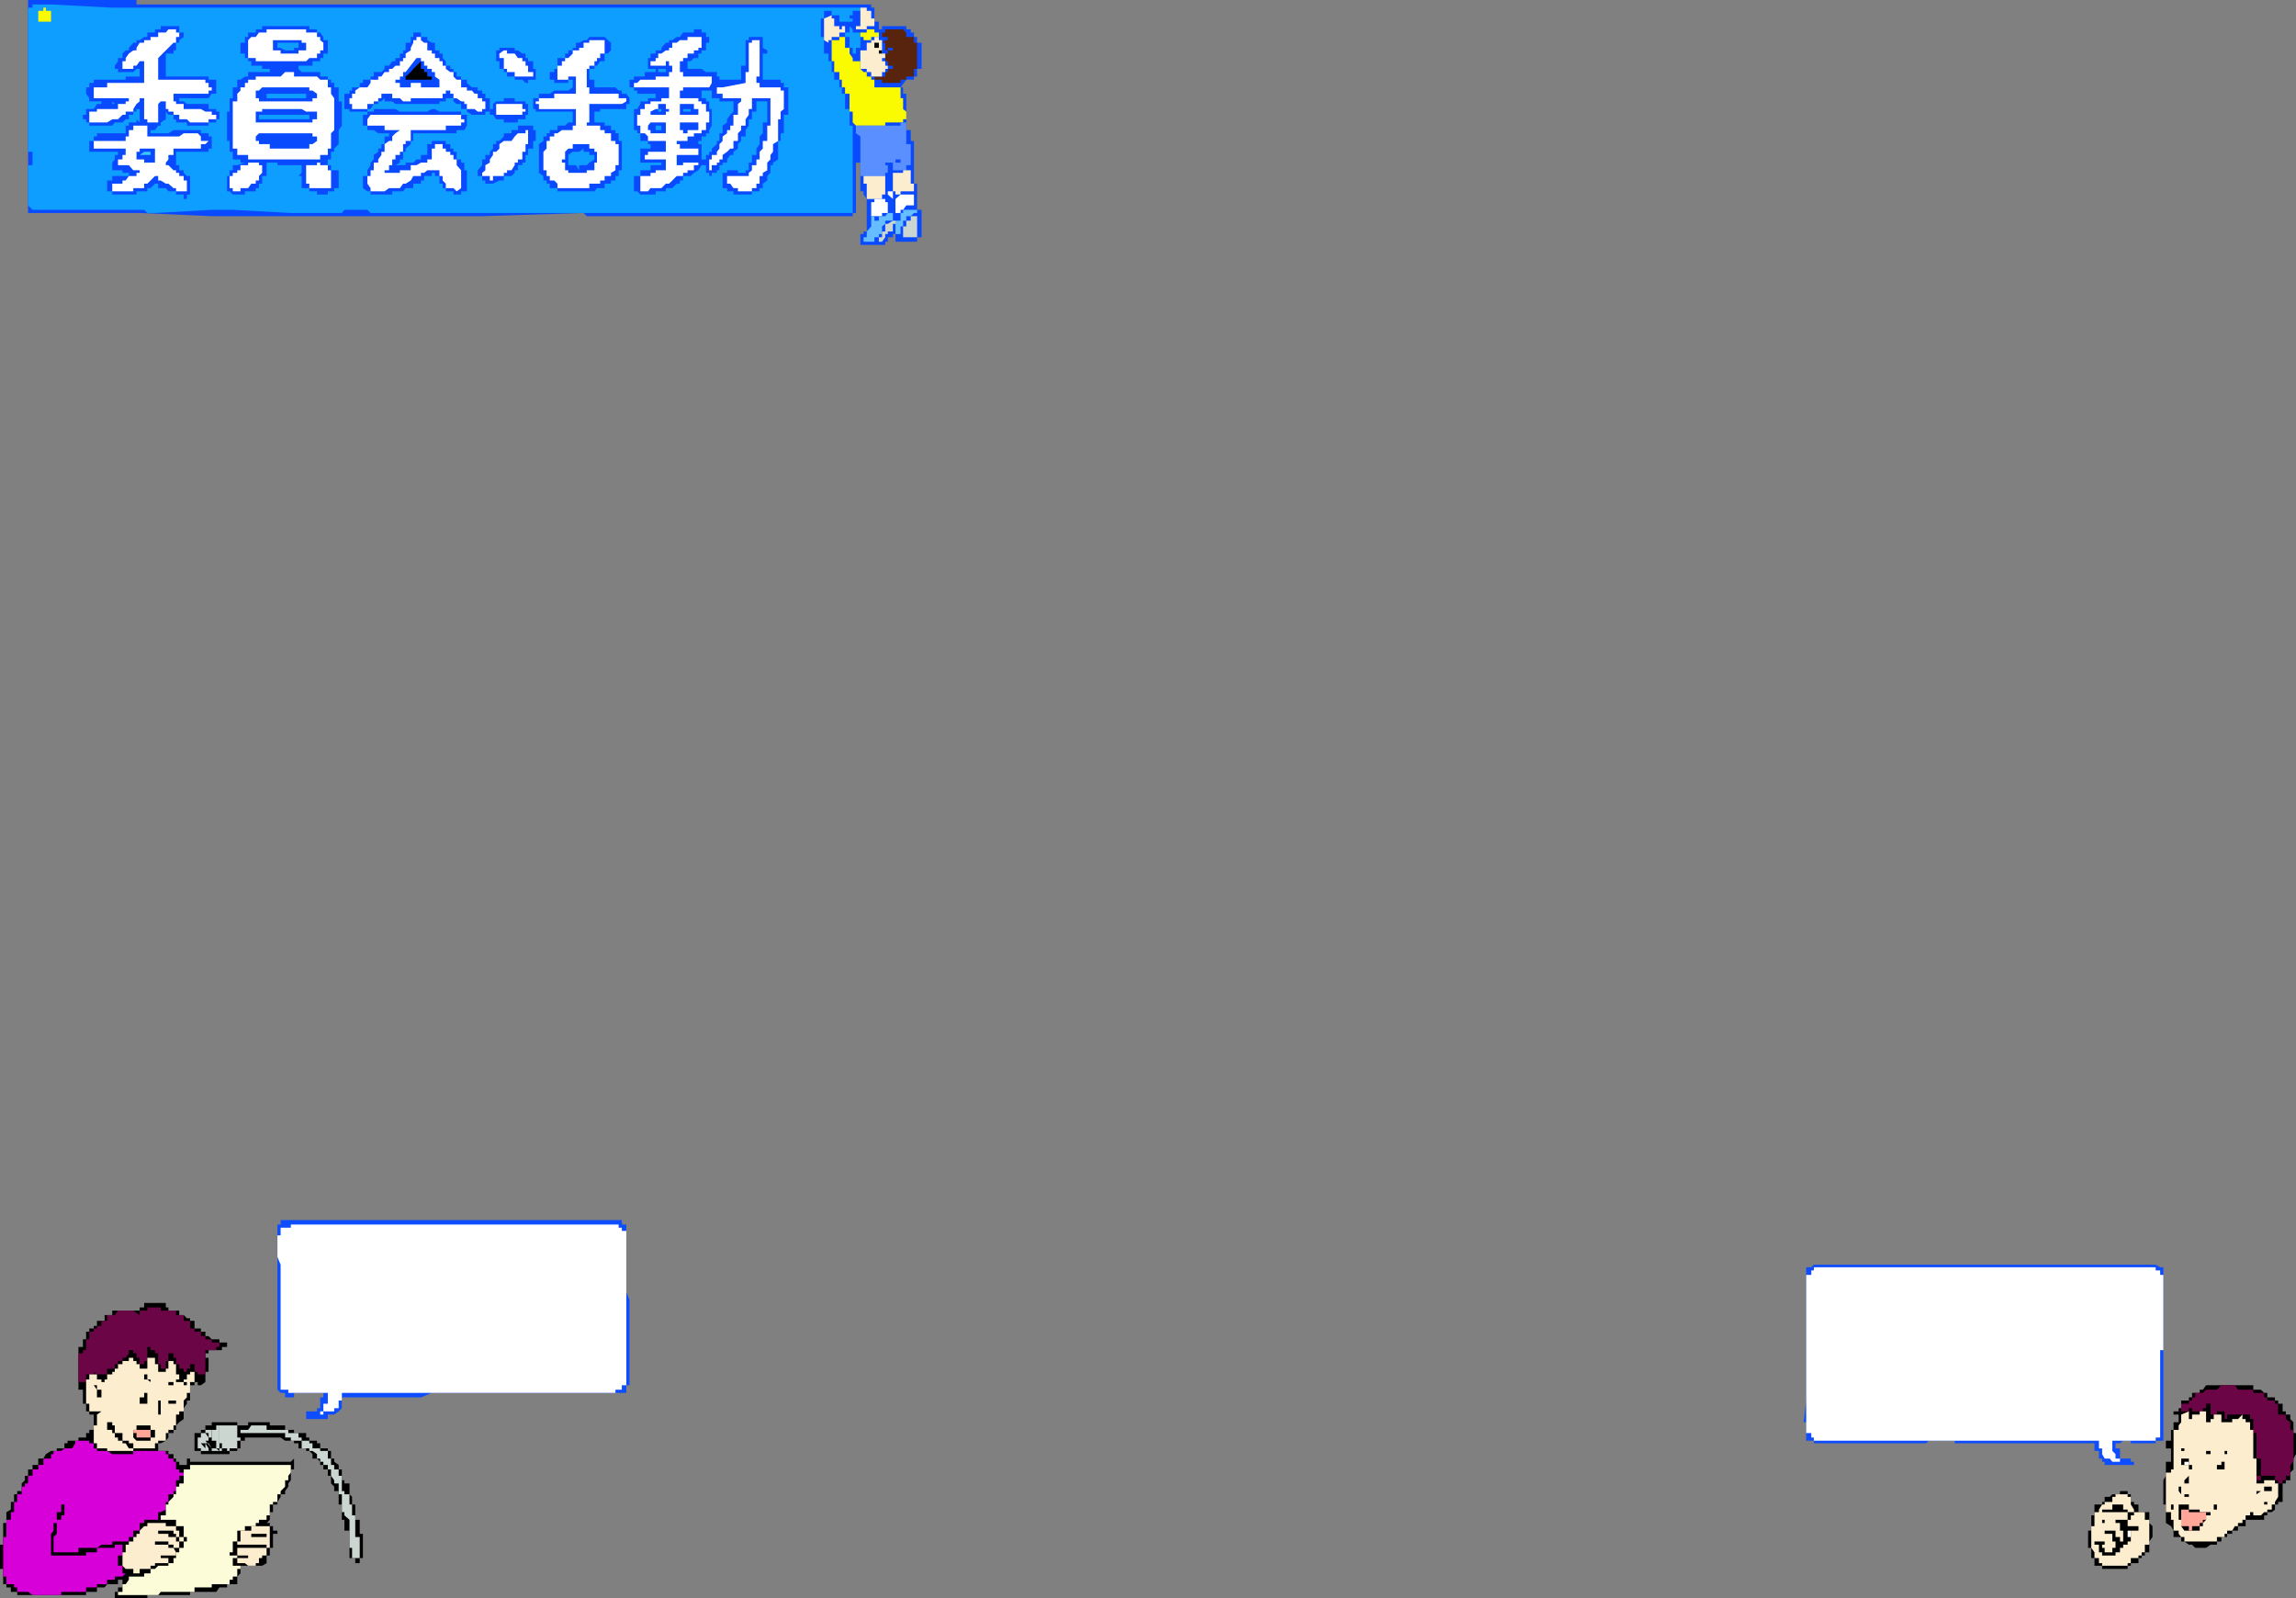 <svg xmlns="http://www.w3.org/2000/svg" width="360" height="250.602"><rect width="100%" height="100%" fill="#808080" stroke="none"/><path fill="#094aff" d="M13 0h8.402v.7h10.801V0v.7h1V0v.7h103.399v.5h.5v2.198h.699v1.204h.5v-.5h3.8v.5h.7v.5h.5V5.8h.5v.898h.699V10.8h-.7V12h-.5v.5h-1.198l-.899 1.2h.399v1h.5v5.698h.699v1.704h.5V28.8h.5v4.097h.699V37.2h-.7v.7h-3.398v-1.2H140v-.398.898h-.797v.7h-.402v.5h-3.899v-1.7h.5v-.398h.5V31.2l-.5-.699V30h-.5v-4.5h-.699v7.898h-.5v.5H92l-.5-.5-15.898.5H33.203l-11.3-.5h-17.5V0H13"/><path fill="#0d9eff" d="M17.602 1.2h117.3v.5h-1.199v.698h-.5v.5h.5v.5h.5-1v.704l.5.5v.5h1.2V7.5h-.7v.898h-.5V7.5h-.5V5.8h-.703v-.698h.703V3.398h-1.601v-1h-1.2V1.7h-1.199v1.2h-.5v2.9h.5v2.597h.7v1.204h.5V11.3h.398v1.2h.8v1.2H132v1h.5v2.402h.703v2.597h.5v13.7H58.102l-.5-.5H54l-.398.5h-8l-9.102-.5h-3.297l-8.902.5h-1.2l-.5-.5h-17.5l-.699-.7v-6.3h.7V23.8h-.7V1.199h.7V.7H8l9.602.5"/><path fill="#fcedcf" d="M136.602 1.7v1.198h.5v1.204h-1.2v.5h-1.699v-.5h.7V1.199h1v.5h.699"/><path fill="#fafa00" d="M8 1.7v1.698H6V1.7h.8v-.5h.403v.5H8"/><path fill="#fafa00" d="M7.203 2.398v.5h-.402V1.7h.402v.7m127-.002v.5-.5h-.5.5"/><path fill="#fcedcf" d="M131.602 4.102v.5H132v-.5h.5v1h-.898V5.8h-1.2v.5h-.5v.398l-.699-.398V2.898l1.2-.5v.5h.398v1.204h.8"/><path fill="#094aff" d="M49.703 5.102h.5l.5.699v.5h.7v2.097h-.7v.704h-.5v.5H49v.699h-2.2v.5h-5.698v-.5h-1.7v-.7h-.5v-.5h-.5v-.703h-.699V6.7h.7v-.898h.5v-.7h1.199v-.5h1v-.5H48.5v.5h1.203v.5m-20.903 0V5.8l-.698.5v.398h-.5v1.2h-.399v.5H26V12h6.703v.5h1.2v2.2h-.7l-.5.698h-4.601v.5h.699l.5.403h3.402v.8h1.2v.399h.5v1.2h-.5v.5h-1.2v.5h-3.402v-.5h-1.7v-.5h-.398V18h-.8L26 17.5v1.2l-.797.5v.5h-.402l-.5.698h-.7v.5h2.801l.801-.5H31.5v.5h1.203v.5h.5v1.903h-.5v.5h-5.101V25.5h-.399.399v.398h.5v.801h.699v.403l.5.5h.5V30.5h-.5v.7h-.5v-.7h-1.2V30h-1.199L26 29.5h-1.2v-.7h-.5l-.698.7h-.5v.5h-1.7v.5h-3.8V30H16.8v-1.7h.8v-.698h2.602v-.5h-1v-.403h-1.601V25.5L18 25v-.7h.5v-.5H14v-1.698h.703v-.704h.5v-.5h4.5V19.7h.5v-.5h1.2v-.5l.5.5v-2.097h-.5v.398h-.5v.5h-.7v.7h-.5l-.5.5H18l-.398.5H14v-.5h-.5v-.5H13V18h.5v-.898h1.203l.5-.801H18l-.398-.403v.403h-1.7v-.403H14v-.5l-.5-.699v-1h.5V13h.703v-.5h5V12h2.2v-1.2h-.5l-.5.5H18.5v-.5H18v-.5l.5-.698v-.5h.703v-.704l.5-.5h.5V7.5l.7-.8h.5v-.4h.5l.699-.5h.5v-.698H24.3v-.5h.902v-.5h2.899v1h.699"/><path fill="#59240d" d="M143.3 6.3v.4h.5v4.1h-.5V12h-1.198v.5h-.899v.5H140v.7-.7h-1.7v-.5h-1.198V12h.699v.5-.5h1v-.7h.402v-.5H140v-.5h-.797v-.698h-.402V8.398h.402v-.5H140V7.5h-.797v.398h-.402V6.7h-.5l.5-.398h.402v-.5h-.902v-.7h.5v-.5h2.8l.5.5v.7h1.2v.5"/><path fill="#fff" d="M50.203 5.8v.5l.5.4v1.198h-.5v.5h-.5v.704H48.5l-.5.5h-7.898v-.5h-1.2V6.3l.5-.5h.7l.5-.7H41.8v-.5H48v.5h1.703v.7h.5"/><path fill="#fafa00" d="M137.8 5.102V5.8h-1.198v.5h-.7v.398V6.3h-.5v-.5h-.5v-.7h1v-.5h1.2v.5h.699"/><path fill="#fff" d="M27.602 5.102h.5V5.8h-.5v.898h-.399l-2.402 2.403V12.5h7.402v.5h.5v.7h.5v.5h-.5v.5h-5.5v1.198h.399v.403H28.8v.8h2.7l.703.399h1v.5h.7v.7h-1.2v.5h-2.902l-.5-.5h-1.2V18h-.898v-.5h-.8v-.398H26v-1.204h-.797l-.402.403v2.898h-1.2v.5-.5h-.5v-.5h-.5v-3.3h-.699v.5l-.5.402-.5.8v.399h-1.199v.5h-.5l-.703.7h-.898l-.801.5H14v-1.7h1.203v-.398H18.5V16.3h1.203v-.403h.5v-.5h-5.5V13.7h2.098V13h5.8V9.602h-.699l-.5.699h-.5v.5h-1.699V9.6h.5v-.5l.5-.703.7-.5h.5V7.5l.5-.8h.699v-.4h1v-.5H24.8v-.698H26l.402-.5h1.2v.5"/><path fill="#094aff" d="M110.703 5.8h.5v.9h-.5v1.198H110v.5h-.5v.704h-.7l-.5.5h-.5V10.8h2.2l.703.5h1.7v.7h.398v.5h3.402v-2.2h.7v-4h.5v-.5h2.199v1.7l.699.398v.5h-.7V12.5h2.801v.5h.5v.7h.7V18h-.7v2.898h-.5v1.204H122V25l-.797.5v.398h-.402v1.204l-.5.5v.699l-.7.5v.699h-.5v.5h-1.199v.5H115V30h-1v-.5h-.7v-2.398h.7v-.403h1.703v.403h1.2v-.403h.5V25.5h.5v-1.2h.699v-1l.5-.698v-1.204l.5-.5V19.2h.699v-3.3h-1.7v1.6h-.699v1.2h-.5v1l-.5.698v1h-.699v.704l-.5.5v.699l-.703.5v.5h-.5L114 25v.5h-.7v.398h-.5v.801h-.398v.403h-.8v.5h-.399v-.5h-.5v-1.204H110h.703H110V25.5v.398l-.5.801-.7.403-.5.5h-1.198v.699h-.5v.5h-.5l-.7.699h-1v.5h-1.601v.5h-2.399l-.5-.5h-.5v-2.398h1v-.903H102v-.8h1.703V25.5h-3.3v-2.2H102v-.698h-.398v-.5h-1.2v-1.204h-.5v-.5h-.5v-3.296h.5l.5-.801v-.403h1.2v-.5h1.199V14.7h.902-3.8v-.5h-.5v-.5h-.7v-1.2h.7V12h1.699v-.7h3.3v-.5h-1.199v.5h-.402v-.5h-1.2V9.103H102v-.704h.8v-.5h.903V7.5l.7-.8h.5v-.4h.5l.699-.5h.5l.5-.698h1.699v-.5H110v.5h.703V5.8M66.5 5.8h.5v.5l.703.4h.5v1.198h.7v.5h.5v.704l.5.5v.699h.699v.5h.5v.5h.5V12h.699v.5h.902v.5l.797.7h.902v.5h.7v.5h.5v.698h.699V17.5h-.7v.5H74l-.797-.5v-.398h-.902V16.3h-.7l-.5-.403v-.5h-1.199v.5h-1v.403H62l-.5-.403h-1.2v-.5l-.5.5h-.5v.403h-.698l-.5.8h-.5v.399H54.8v-.398H54v-2.403h.8v-.5h.403v-.5h1.2V13h.5v-.5h1.199V12h.5v-.7H59.8l.5-.5v-.5h.7l.5-.698h.5v-.5h.703v-.704h.5v-.5h.399V6.7h.8v-.898h.399v-.7H66v.7h.5"/><path fill="#fff" d="M110 5.8v1.7h-.5v.398h-.7v.5h-1v.704h-.698v.5h-.5V11.3h.5v.7h4.5v1l-.399.7h-4.101v.5h-.5v1.198h2.898v.5h.5v.403h.703V17.5h.5v1.7h-.5v1.198H110v.5h-1.2v.5h-1v.704h-1.698.5-.5v.5h.5v.699h2.898v1h-3.398v1.597h1V25.5h2.398v.398h-.7v.801h-1v.403h-.698v.5h-1l-1.2 1.199h-.5l-.699.699H102l-.398.5h-1.2v-2.398H102v-.5h.8v-.403h1.602V25h-3.3v-.7h.5v-.5h2.8v-1.698h-2.8v-.704l-.5-.5h-.7V19.7h-.5V18h.5v-.898h.7V16.3H102v-.403h1.703v-.5h1.2V13.7h-5.5V13h.5l.5-.5h2.398V12h2.101v-.7h.5v-1h-.5v-.698h-.5v.699H102v-.7h.8v-.5h.403v-.703h.5l.7-.5h.5V7.5h.5v-.8h.699l.5-.4h1.199v-.5h1.699v-.698.699h.5"/><path fill="#fcedcf" d="M138.3 6.3h.5v-.5.5h-.5v2.098h.5v.704h-.5v.5h.5v.699h.403v.5h-.402v.5h-.5V12h-1.2v-.7h-.5.5v.7h-.5v-.7h-.699v-.5h-1V7.899h1V6.7h.7v-.398h.5v-.5h.699v.5h.5"/><path fill="#094aff" d="M95.8 6.7v1.198l-.5.5h-.5v1.204h-.698l-.5.699h-.399v.5h-.8V12.5h.8v1.2H96.5l.5.5h.5v.5h.703l.5.698v.903h-.5v.8h-3.402v.399-.398h-.7v.398h-.898v1.7h1.598v.5h1v.698h.699v.5h.5v1.204h.5v4.597H97v.903h-.5v.699h-.7v.5h-1v.699h-1.198l-.399.5h-5.8v-.5h-1.2v-.7h-.5v-.5h-.5v-.698l-.703-.5v-4.5l.703-.5v-.704h.5v-.5h.5v-.5h1.2V19.7h1.199l.5-.5h.699v-1.7H84v-.398h-.398v-1.704h.898V14.7h1.703l.7-.5h2.199l.699-.5v-1.2h-.7v.5h-2.199v-.5h-.699v-1.2h.7v-.5h.5V9.103h1.199v-.704h.5v-.5h.699V7.5h.5v-.8h.5l.699-.4h.5l.402-.5h2.399l.5.5.5.4"/><path fill="#fafa00" d="M132.5 5.8v1.7h.703v.898l.5.704v.5h1.2V10.8l.5.5h.5v.7h.699v.5h.5v1.2h4.101v1.698h.399v1.704l.5.398v1.2h-.5v.5H138.8v.5h-4.598l-.5-.5v-1.7h-.5v-2.8h-.703v-1h-.5v-1.2h-.398v-1.2h-.801V9.603h-.399V6.3h1.2v-.5h.898"/><path fill="#fff" d="M67 7.898h.703v.5h.5v.704h.7v.5h.5v.699h.5v.5l.699.5h.5V12l.5.5h.699v1.2h.902v.5H74l.402.5h.5v.698h.7v.5h.5v1.204h-.5v.398h-.7l-.5-.398h-1.199V16.3h-.402v-.403h-.5l-.7-.5h-.5V14.7h-.5v-.5h-.699v.5h-.5v.7h-5v.5h-1.199l-.5-.5H61.5v-.7h-1.7v.7h-.5v.5h-.698v.402h-1v.8h-2.399v-.8h-.402v-.903h.402V14.7h.5v-.5l.7-.5h1.199l.5-.699v-.5H59.3V12h.5l.5-.7h.7v-.5h.5l.5-.5h.703v-.698h.5v-.5h.399v-.704l.8-.5V7.5l.399-.8v-.4h.5v-.5H66v.5l.5.4h.5v1.198"/><path fill="#094aff" d="M47.3 6.3v.4h.7v1.198h-1.2v.5H44v-.5h-1.2V6.301h4.5"/><path fill="#fff" d="M119.102 6.7V12h-.5v1h.5v.7h3.3v.5h.5v2.902l-.5.398v1.2H122v3.402l-.797.5V23.8l-.402.5v.7l-.5.5v1.2l-.7.402v.5h-.5V28.8h-.5v.699h-.699v.5h-2.199v-.5H115l-.5-.7h-.5v-1.198h3.402v-.5l.5-.403v-.8h.7V25h.5v-1.2l.5-.5v-1.198h.699v-2.403h.5v-3.8h.402-.402v-.5h-2.899v1.703h-.5V18l-.5.7v1h-.699v.698l-.5.5v1.204H115V23.3h-.5l-.5.5-.7.5v.7h-.5v.5h-.398v.398h-.8v.801h-.399V25h.399v-.7h.8v-.5l.399-.5v-.698l.5-.5v-.704l.699-.5v-.5h.5V19.7h.5V18h.703v-1.7l.5-.402v-.5h-2.902V14.7h-.899v-1h.899l3.601-.699v-1.7h.5V6.7h.5v-.4h1.2v.4M94.8 6.7v1.698h-.698v.704h-.5v.5h-.399v.699h-.8v.5H92v2.898h.402v1H97v.7h1.203v.5l-.703.402h-5.098v2.898H92v.5h2.102v.7h.699v.5h1v1.203h.699v.5h.5v3.296h-.5v.801l-.7.403v.5h-1v.699h-.698v.5h-1.7v.699h-5v-.7l-.5-.5h-.699v-.698h-.5v-.903h-.5v-2.898l.5-.5v-1.2h.5v-.703h.7v-.5h.5l.699-.5H89.8V19.7h.5v-2.597h-5.8V16.3H84v-.403h.5v-.5h2.402V14.7h3.399V12h-1.2v.5h-1.699v-2.2h.7v-.698h.5v-.5h.5l.699-.704v-.5h1V7.5h.699v-.8h.902v-.4h2.399v.4"/><path fill="#0d9eff" d="M47.3 6.7h-.5v.8h-.698v.398h-1.399L44 7.5h-.5v-.8h3.8"/><path d="M138.3 7.898v.5h-.5V7.5h-.698v-.8h.699v1.198h.5"/><path fill="#094aff" d="M83.602 10.3v.5H84v1.7h-1.2v.5h-.398l-.5-.5h-1.199V12H79.5v-.7H79v-.5h-.7V9.603h-.5V7.898h.5V7.5h2.403v.398h.5l.7.5h.5v.704h.398v.5h.8v.699"/><path d="M137.102 7.898h-.5v.5-.5h.5"/><path fill="#fff" d="M82.8 10.8v.5h.802v.7h-2.899v-.7H79.5v-.5H79V9.103h-.7v-.704l.7-.5h.5v.5h1.203l.5.704h.7v.5h.5v.699h.398v.5"/><path fill="#094aff" d="M66 9.102v.5h.5v.699h.5v.5h.703v.5h.5V12l.7.5v.5h.5-.5v.7H66V13h-1.598v.7h-1.699V13H62v-.5h.703V12h.5v-.7h.399L65.3 9.103h.7"/><path d="M66 10.8h.5v.5h.5v.7h.703v.5h-4.5.399V12l.8-.7.399-.5L66 9.603V10.8"/><path fill="#094aff" d="M50.703 12h.7v.5h.5v.5h.5v.7h.699v2.198h.5V19.7l-.5.7v2.203l-.7.699v.5h-.5V25h-.5v.5h-.699.7v.398h.5v.801h1.199V29.5h-.7v.5h-1v.5h-1.699V30H48.5v-.5h-1.2v-1.898h-.5l.5-.5v-1.204h-3.8V25.5h-1.7v2.102h-.698V28.8h-.5v.699h-.5v.5h-1.7v.5H36.5L36 30h-.398v-2.398H36v-.903h.5v-.8h.703l1.2-.399h-.7V25H36.5v-1.2H36v-1.698h-.398V17.5H36v-2.102h.5V13.7h.703v-1.2h.5l.7-.5h.5v-.7H42.3v-.5h4.5l.5.5h2.902v.7h.5"/><path fill="#fff" d="M51.402 12.5v1.2h.5v1l.5.698v5l-.5.5v2.403h-.5v1h-1.199V25h-11.3v-.7h-1.7v-1H36.5v-7.402h.703V14.7l.5-.5v-.5h.7V13h.5v-.5h1.199V12H44l.703-.7h1.399v.7h3.601l.5.5h1.2"/><path fill="#094aff" d="M49.703 14.7v.698H49v.5h-8.398v-.5h-.5V14.2h.5l.5-.5H48.5v.5h.5l.703.5"/><path fill="#0d9eff" d="M111.602 14.7v.698h1.199v.5H115V17.5l-.5.5-.5.7v.5l-.7.5v1.198h-.5v1.204h-.398v.5l-.8.699v.5h-.399v.5h-.5V25.5 25H110v-2.398h-.5v-.5h-.7 1.2v-.704h.703v-.5h.5v-.5l.399-.699v-2.597h-.399v-1.204h-.5v-.5H110V14.7h-1.7 1.7v-.5h1.602v-.5 1M49 14.7h-1v.698h-6.2V14.7h-.698H49"/><path fill="#094aff" d="M82.8 17.102V18h-.398v.7h-1.199v.5H79v-.5h-1.2l-.5-.7h-.5v-.898h.5V16.3l.5-.403H79v-.5h1.703v.5h1.7v.403h.398v.8"/><path fill="#fff" d="M82.402 17.102v.398h-.5v.5h-4.101v-1.7h4.101v.802h.5"/><path fill="#094aff" d="M109.5 17.102V18h-2.898v-1.7h2.199v.802h.699m-4.598 0v.398h-.5v.5H102v-.5l.8-.398h.403V16.3h1.2v.8h.5"/><path fill="#0d9eff" d="M108.3 17.102v.398h-1.198v-.398h1.199"/><path fill="#094aff" d="M49.703 17.5v1.2H49v.5h-8.898v-1.7h1v-.398H47.3l.7.398h1.703m20.199 0h2.399v.5h.902v1.7l-.402.698h-1.2v.5h-6.8v1.204h-.399v.5l-.8.699v.5h-.399V25h-.5v.5l-.703.398h1.602V25.5H64.8l.5-.5h.7v-.7h1v-1.698h.703v-.5h2.2v.5h.699v.699h.5v.5h.5V25h.699v.5h.5v1.2h.402V30h-.902v.5h-1.2V30h-1.199v-.5h-.5v-.7h-.5v-1.198h-.699v-.5h-.5v.5H66.5v.699H66v.5h-1.2v.699h-1.198l-.399.5H61.5v.5h-3.398V30h-.5l-.7-.5v-1.898h.7v-.903l.5-.8V25.5l.5-.5v-.7l.699-.5v-.5h.5v-.698h.5v-1.204H61v-.5h.5-2.2l-.698-.5h-1V19.7h-.7V18h.7v-.5h1v-.398H62l.703.398H67l.703-.398h.5l.7.398h1"/><path fill="#0d9eff" d="M103.703 17.102v.398h-.902.402v-.398h.5M49 18h-.5v.7h-7.898V18H49"/><path fill="#fff" d="M71.102 18H72.3v.7h.5v.5h-.5v.5h-2.399v.698h-5.5v1.704h-.8v.5h-.399V23.8h-.5v.5H62v.7h-.5v.898H61v.801h-.7v.403h1.2v.5-.5h1.203v-.403h1.7v-.8h.898L66 25.5h1V25h.703v-.7h.5-.5v-1h.5v-.698h1.2v.699h.5v.5h.699v.5h.5V25h.5v.898l.699.801V29.5l-.7.5-.5-.5h-1.199v-.7l-.5-.5v-.698h-.5v-.903h-.699v-.8.8H67l-.5.403H66v.5h-1.2l-.398.699-.8.5h-.399l-.5.699H61l-.7.5h-2.198v-.5l-.5-.7v-1.198h.5v-.903h.5V25.5h.699V25l.5-.7v-.5h.5v-1.198l.699-.5h.5v-.704l.5-.5.703-.5h-2.402V19.7h-2.7v-1l.5-.699h13"/><path fill="#094aff" d="M109.5 19.7v.698h-1.7v.5h-.698v-.5h-.5V19.2h2.898v.5"/><path fill="#598fff" d="M142.102 19.2v3.402h.699v3.296h-.7v.801H140V25.5h1.203V25h-.8v.5H138.8v.398h.402v1.204h-.402v.5h-3.899v-6.204l-.699-.5V19.7h7v-.5h.899"/><path fill="#094aff" d="M104.402 19.7v1.198H102v-.5h-.398V19.7l.398-.5h2.402v.5"/><path fill="#fff" d="M23.102 20.398v.5h-.5.5v.5h5l.699-.5H31l.5.5v.704h1.203l-.5.5H31.5v.699h-4.297v1h-.8V25l-.403.5v.398h.402l.801.801h.399v.403h.5v.5h.699v.699h.5V30h-1.7v-.5h-.398l-.8-.7H26l-.797-.5h-.402v-.698h-.5L23.1 28.8h-.5v.699h-1.699v.5h-3.3v-1.2h1.601v-.5h.5l.5-.698h1.2v-.5h.5v-.403h-1l-.7-.8H18.5V25h.703v-.7h.5v-1h-5v-1.198h5v-.704h.5v-1h.7V19.7h2.199v.7"/><path fill="#094aff" d="M83.602 20.398H84v1.704h-.398V23.3H82.8v1h-.399v1.2h-.5v.398h-.699v.801h-.5v.403l-.5.5H79v.699h-.7l-1 .5h-1.198v-.5h-.5v-.7h-.7V26.7l.7-.8V25h.5v-.7h.699v-.5l.5-.5v-.698h.5v-.5h.5l.699-.704v-.5h1.203v-.5h1V19.7h2.399v.7"/><path fill="#0d9eff" d="M103.703 19.7v.698h-.902V19.7h.902"/><path fill="#fff" d="M82.8 20.898v1.704h-.398V23.8h-.5V25h-.699v.5h-.5v.398l-.5.801H79.5v.403H79v.5h-1.7v.699h-.5v-.7h-1.198v-.5l.5-.402v-.8l.699-.399V25l.5-.7v-.5h.5l.5-.5v-.698l.699-.5h1.203l.5-.704.5-.5h1.2v-.5h.398v.5"/><path fill="#094aff" d="M48.5 20.898h.5v.5h.703v.704l-.703.5h-.5v.699h-6.2v-.7h-1.698v-.5h-.5v-.703l.5-.5H48.5M93.602 23.8v1.7h-.399v1.2H92v.402h-2.898v-.403h-.5V25.5h-.5V25h.5v-1.2l.5-.5h.699v-.698h2.601v.699h.801v.5h.399M24.3 23.3v.5h.5-.5v1.7h-1.698V25h-1.2v-1.2h.5v-.5h2.399"/><path fill="#0d9eff" d="M92.402 23.8v.5h.801v.7l-.8.5-.403.398h-1.2v.801l-.5-.8h-1.198V24.3l.699-.5h1l.699-.5v.5h.902"/><path fill="#38c7ff" d="M23.602 23.8v.5h-1.7l.7-.5h1"/><path fill="#fff" d="M41.102 25.898v1.204l-.5.5v.699h-.5v.5h-.7l-.5.699h-1.199v.5H36.5v-.5H36v-1.898h.5v-.5h.703v-.403h.5v-.8h1.2V25.5h1.699v.398h.5m10.8 1.204V29.5H48.5v-.7H48v-2.902h1.703V25.5h.5v.398h1.2v.801h.5v.403"/><path fill="#fcedcf" d="M142.8 26.7v2.1h.5V30h-2.097v.5h-.8V30H140v-2.398h-.797.797v-.5h1.602v-.403h1.199m-4.001.903V30.5h-.5v.7h-2.398v-2.4h-.5v-1.198h3.399"/><path fill="#fff" d="M140 32.898V31.2l-.797-.699v-1 .5H140v2.898m3.3-.699h-1.198l-.5.698h-.399v.5h-.8V31.2l.8-.699h2.098v1.7M138.8 31.2v.5h.403v1.698h-.902v.5h-1.7V31.7h.5v-.5h1.7"/><path fill="#66bdff" d="M143.8 32.898v.5h-.5l-.5.5h-.698v.704h-.5v.898h-.399v1.7-.5h-.8v-2.098h.8v-1.204h.399v-.5h2.199m-3.801 1v.704h-1.2v.5l-.5.398v1.2h-.5v.5h-.698v.698h-1.7V37.2h.5v-.898l.7-.801v-1.602h.5v.704h.699v-.704h1l.402-.5H140v.5"/><path fill="#ccd6d1" d="M143.8 33.898V37.2h-2.198v-1.7h.5v-.898h.699v-.704h1m-3.399 1.204H140V36.3h-.797v.398h-.402v.5l-.5.7h-.5v-.7h.5V36.3h.5v-1.2h.402l.797-.5h.402v.5"/><path d="M25.203 204.3H26v.7h.402v.5h1.7v.7h.699l.5.5h.5v.402h.699v1.199h1v.5h.703v.699h.5l.5.5h1.2v.5h1.199v.7H34.8v.5h-1.598v.5-.5h-.5v.5h-.5v.698h.5v2.204h-.5v1.597l-.703.5H31v-.5h-.5v.5h-.7v2.403h-.5v.5l-.5.699v1.699l-.698.5-.5.5v.7h-.399v.5h-.8v.698l-.403.5-.797.403h-.402v.8h-.5.5v.399h1.601v.5h.801v.7h.399v.5h.5v.5h.699v.698-.699h.5v-.5h-.5.5v-.5h.5v.5h15.8l.5-.5v1.7h-.5v1.703l-.398.5v.5l-.5.699v.5H44v.398l-.5.801v.398h-.7v1.204h-.5v1.199l-.5.5h.5v.5h.5V240h.7v.5h-.7v2.2h-.5v1.198h-.5v1.204l-.698.398h-3.399v1.2l-.5.5v1.198h-1.601v.5h-1.2l-.5.704h-4.101v.5h-6.7v.5h-1.199v-.5.5H18v-.5h-.398H18v-.5h.5v-.704h.703V247.7H18.5v.7h-1.7l-.398.5h-1.199v.703H13.5v.5H2.703v-.5h-1v-.704H1v-.5H.5V246H0v-3.8h.5v-3.4H1v-1.698l.703-.403V235.5h.5v-1.2h.5v-.5h.7v-1.198l.5-.5v-.704h.5v-1h.699v-.699H6v-1h.8l.403-.699.797-.5h.902v-.398h1.2v-.801h.5v-.403H12.3v-.5h1.2v-.699h.5v-.5h.703v-2.398h.5H14v-.5h-.5v-1.2H13v-2.203h-.7V211.2h.7V210h.5v-1.2h.5v-.5h.703v-.402h.5v-.796h1.2v-.903h1.199v-.699h4.3v-.5h.7v-.7h2.601"/><path fill="#6b0545" d="M27.602 206.2H28.8v.902h1v1.199h.699v.5h1v.699h.703v.5h1v.5H34.8h-.399v.7h-.5v.5H31.5h.703v3.8H31.5v1.2-1.2H31v-.398h-.5v-1.204h-.7v-.5 1.204h-.5v.5h-.5v.398-.898h-.698v-.704h-.5v-1h-.399v-.699h-.8v1.2H26v1.203h-.797v-.704h-.402V212.2h-.5v-.5h-.7v-.5h-.5v2.2h-.5v.5h-.699v-1h-.5v-.7h-.5v-.5h-.699v.5l-.5.7h-.5v.5H18.5v.5H18v.703h-1.2v.898h-.398v.8-.8h-1.199l-.5-.398v.398H13.5v1.2H13v.5-.5h-.7v-4.5h.7v-.5h.5V210h.5v-1.2h.703v-.5h.5v-.402h.7v-.796h.898v-.903H18l.5-.699h2.402l1 .7v-.7h1.2v-.5h2.101v.5h2.399v.7"/><path fill="#fcedcf" d="M24.8 214.602v.5H26v-.5h.402v-1.204h.801v.5h.399v1.602h.5v.8h-.5v.4h-1.2v.5h.801v-.5h1.598v.5h1-.5v-.5h-.5v-.4h.5v-.8h.5v-.898.5h.699v1.597h-.7v1.7h-.5v.703l-.5.5v1.699h-.698v.5h-.5v1.699h-.399v.7h-.8v.5H26v1.198h-1.2v.403h-.5v.8h-3.398v-.8h-.699v-.403h-1V224.7H18v-1.2h-.398v-.5H16.8v-.5 1.7h.8v.5h.4v.698h.5v.5h.703v.403h.5l.5.8h.7v.399H16.8v-.398h-1.598v-.801h-.5V223.5h.5v-1.7l.7-.5H14v-1.198h-.5V216.3h.5v-.801h1.203v.8h.7v.4h.5v-.4h.398v-.8h.8v-.398H18v-.5h.5v-.704h.703v-.5h1v-.5h.7v.5h.5v.5h.5v.704h1.199v-1.704h.5v-.699.7h.699v1h.5v.703"/><path d="M23.102 215.5v.8h.5v.4l-.5-.4h-.5v-.8h-2.399 2.899m-7.899 1.7v.698h.7v1.704-.5h-.7v-1.204l-.5-.699v-.5.5h.5m-.5 1.199v1.704h.5-.5v-1.704m8.399.704v1h-1.2v-1h.7v-.704h.5v.704"/><path fill="#fff" d="M23.102 219.102v.5h-.5.5v-.5"/><path d="M27.602 219.602v.5h-1.2v-.5h1.2m-2.399 0v2.199h-1.601v-.5.5H24.8v-2.2h.402m10.4 3.399h1.601v.5h1.7v-.5H42.3v.5h2.402v.7h1.399v.5H48v.698h.5v.5h1.203v.403h.5v.8h1.2v.399h.5v1.2h.5v.5l.699.5v.698h.5v1.704H54v.5h.8v1.699l.403.398v1.2h.5v2.402h.7v2.199h.5v3.8h-.5v.802h-.7v-.801h-.902V240H54v-1.7h-.398v-2.402h-.5v-2.097h-.7v-.7l-.5-.5v-1.203h-.5v-1h-.699v-.699h-.5v-.5l-.5-.5H49V228l-.5-.5H48v-.398h-1.2v-.801h-.698v-.403h-1.399l-.703-.5h-5.598v.5h-.699v1.204h-.5v.398H36v.5h-.398v.7-.7H31.5v-.5h-1v-2.8h1v-.5h.703v-.7h1v-.5h2.399"/><path fill="#ccd6d1" d="M34.402 223.5v3.602h.399v.398h.8-1.199v-.398h-.5v-1.204h-.699V224.2h.7v-.699h.5v-.5.5"/><path fill="#ccd6d1" d="M37.203 224.2v1.198h.5v.5h-.5v1.204H36v.398h-.398v-.398H34.8v-.801h-.399V223.5h2.801v.7"/><path d="M23.102 223.5h.5v.7h.699v1.198h-.7v.5h-2.199l-.5-.5V224.2h.5v-.699h1.7"/><path fill="#ccd6d1" d="M45.602 224.7H46.8v.698h.5v.5h1.2v.403h.5v.8h1.203v.399h1.2v1.2h.5v1h.5v.698h.699v1h.5v2.403H54v.5h.8v1.597h.403v1.704h.5V241h.7v3.3h-1.2v-1.6h-.402v-4.4l-.801-.698v-.5h-.398V234.3h-.5v-1.7h-.7v-.5l-.5-.703v-1h-.5v-.699h-.699v-.5h-.5v-.5h-.5V228l-.703-.5h-.5v-.398h-1.2v-1.204h-1.698v-.5h-.899v-.699h-7v-.5h1.2l.5-.699H41.8v.7h3.402v.5h.399"/><path fill="#ffa699" d="M23.602 224.7v.698h-2.2v-.699h-.5v-.5h2.7v.5"/><path fill="#ccd6d1" d="M33.203 224.2v1.198h-.5v-.699h-.5l.5.7v.5h.5-1v-.5.5l1 1.203-.5-.801h-.5v-.403.403l.5.8h1.2l.5.399h-2.2v-.398H31.5v-.801.8h.703v.399h.5H31.5v-.398H31v-1.704h.5v-.699h.703v-.5h1"/><path fill="#d800d8" d="M14 225.898h-.5.5v.403h.703v.8h.5v.399h1.598l.8.5h3.301v-.5H26v.5h.402v.7h.801v.5h.399v1.198h.5v.5h.699v.5h-.7v.704h-.5v1.699h-.398v.5h-.8v1.199H26v1.2l-.797.402h-.402v1.199h-2.2v.5h-.699V240h-1v1h-.699v.7h-2.601v.5h-1.7l-.699.5h-2.902v.698H8.402V241l.5-.5v-2.2h.7v-.698h.5v-1.704h-.5v1.204h-.7v1.699h-.5V240l-.402.5v3.398h5.5v-.5h1.703v-.699H18v-.5h1.203v1.7H18.5v1.601h.703v1.2h.5l-.5.5H18v.5h-1.2v.698h-1.597v.5H13.5v.704H9.602v.5h-4.5l-.7-.5H2.703v-.704h-.5v-.5H1V247.2H.5V241H1v-2.7h.703v-1.198h.5V235.5h.5v-1.2h.7v-1.198h.5v-.5h.5v-1.204h.699v-1H6v-.699h.8v-1H8V228h.402v-.5h1.2l.5-.398H11.3l.5-.801v-.403H14"/><path d="M33.203 227.102v.398h-.5v-.398h-.5l-.703-.801h.703v.8h1"/><path fill="#fcfcd9" d="M33.203 229.7h12.399v-.5.5h.5-.5v1.198l-.399.5v.704h-.5v1L44 233.8v.5h-.5v1.199h-.7v.398h-.5v1.704h-.5v.699h-.698v.5-.5h-.5v.5h-.5v.5h-1.7v.7h-1.199v1.7H36.5v1h.703-.703v.698H36v.5h1.203v.403H36.5v1.199h1.203v.5h-.5v1.2H36.5v.5H36v.698h-2.797v.5H30.5v.704h-5.297l-.402.5H18.5v-.5h.703v-1.204h.5l.5-.699v-.5h2.399v-.5h1V246h.699l.5-.5h1.601v-.398h.801v-.801h.399v-.903h.5v-.699h.699v-1h.5V241h-.5v-1.7h-1.2v-1h-2.398v-.698H26v-1.704h.402v-.398l.801-.8v-.4h.399v-1.198h.5v-.5h.699v-2.204h1V229.2v.5h3.402"/><path fill="#fcedcf" d="M24.3 238.8H26v.5h1.602v.7h.5v1h.699v.7h-.7v-.7h-.5v-.5h-.398v-.5h-2.402v.5h1.601v.5-.5.5-.5.5h1.2v.7h.5v1h-.899v-.5h-.8v-.5H24.3v.5h2.101v.5h.801l.399.698v.5H24.3h.902v.403H26v-.403.403h.402v.8h-2.101v.399h-.7v.5h-1.699v.7h-1v-.7h-1.199l-.5-.5v-2.102h.5V242.2h.5v-.5h.7v-.7h.5v-.5h.5v-.5l.699-.7h.5v-.5H24.3m17.5.5h.5v3.4h-.5v1.198h-.698v.403h-.5v.8h-.5v.399h-1.2l-.5-.398h-1.199v-.801h1.7v-.403h1.699-3.399V242.7h3.399v-.5.5H41.8v-.5h-4.598v-.5h.5v-.7H42.3h-.5v-.5h-2.399v.5h-1.699v-.5h-.5.5v-.5h1.7v-.7H41.8"/><path fill="#0d4cff" d="M301.5 198.3H338l.703.4h.5v27.198H338v.403h-3.898v-.403h-1.2l-.5.403h-.699v.8h.7v1.598h1.699v.5h.5v.5H330v-.5h-.398v-.5h-.5V227.5h-.7v-1.2H306.5v-.402h-4.098l-.402.403h-17.598v-.403h-1.199V223h-.402l.402-3.398v-20.903H284l.402-.398H301.5"/><path fill="#fff" d="M299.8 198.7H338v.5h.703v.698h.5V211.7h-.5v13.7H338v.5h-6.797v1.601l.5.5v.7h.7v.5h-1.2l-.402-.5H330l-.398-.7v-.898h-.5v-1.204h-44.7v-.5H284v-.699h-.797v-24.8H284v-.7h.402v-.5h15.399"/><path d="M356.703 219.602h.5v.5h.7v1.199h.5v.5h.699v.699l.5.5v1.7H360v3.3l-.398.7v1.698l-.5.5v1.204h-.7v.5h-.5v2.898h-.699v.398h-.5v.801l-.5.403h-.703v.5h-.5v.699h-2.2v-.7.7h-.698v1h-1.2V240H350v.5h-.797v.5h-.902v.7h-.7v.5h-1l-.699.5h-1.699l-.5-.5h-.5l-.703-.5h-.5v-.7h-1.2v-1l-.398-.7-.8-.5v-2.902h-.399v-3.796l.399-.704V229.2h.8v-2.097h-.8v-1.204h.8V224.2h.399V223h.8v-1.2h-.8v-.5h.8v-.5H342v-1.198h1.203v-.5h.5v-.704h1.2v-.5h.5l.5-.699h7.398v.7h1.199l.5.5h.5v.703h1.203v.5"/><path fill="#6b0545" d="M357.203 221.3h.7-.7v.5h1.2v.7l.699.5v1.2h.5v5l-.5.5v1.698h-.7v.704h-.5v.5h-.699v-.5h-.5v-.704H354.5v.704h-.7v-.704h.7V228.7h-.7v-4h-.5v-2.2h-.5v-.7h-3.597v.7h-.402v-1.2h-1.2v.5h-1v-1.698h-.699v.699h-.5v.5h-1.699v.5-1h-.5v.5H342v.5-1.7h1.203v-.5h.5v-.5h.5v-.703h1.2l.5-.5h1.699l.699-.699h2.101l.5.7h2.399v.5H355v.703h.5v.5h1.203v.5h.5v1.199"/><path fill="#fcedcf" d="M345.902 221.3v1.7h.7v-.5h.5v-.7h1.199v1.2H350v-.5h.902l.7-.7v.7h.5v.5h.699v1.2h.5v4.5h.5v3.902H355v-.5h1.703v.5h.5v2.097l-.5.801v.398h-.5v.801h-.703v.403h-.5l-.5.5h-1.2v-.5h-.5v.5h-.698v.699h-.5v.5h-.7v.5h-.5L350 240h-.797v.5h-.402v.5h-1.2v.7H342.5v-.7h-.5l-.398-.5v-.5h-.801v-1.7h-.399v-1.198h-.8v-6.204h.8v-.5h.399V224.2h.8v-.699l.399-.5v-1.2l1.203-.5v1.2h.5v-.7h1.2v-.5h1"/><path d="M343.203 227.5H342v-.398h-1.2 1.7v.398h.703m6 .5v.7-.7h-.402v-.5h-2.2v.5h-.699v-.5h3.301v.5m-6 1.2v.5H342v-1h1.203v.5"/><path fill="#fff" d="M343.203 229.7h-.703v-.5h.703v.5"/><path d="M348.8 229.7v.698h-1.198v-.699h.699v-.5h.5v.5m-5.098.001v.698h-.5v2.204H342v1.699h1.203v.398h-.703v-.398h-.5l-.398-.5v-.7H342v-.5h.5v-.5l.703-.703V229.7h.5m12.5 3.402v.699H354.5l-.7.5v-.5h1.2v-.7h1.203m-20.903 2.797v1.204h1.7v1.699l.5.5V241l-.5.7v1.698h-.7v.5h-.5v.403h-.5v.8h-1.198v.399h-.5v.5h-4v-.5h-1.2v-1.2h-.5v-1.6h-.5V240h.5v-2.398h.5v-1.704h1.2v-.398H330v-.8h.8l.403-.4h1.2v-.5h1.199v.5h.5v1.2h.5v.398h.699M355.5 234.3v1.598h-1 .5v-.398h.5v-1.2h-.5.5"/><path fill="#fcedcf" d="M334.602 236.7v.402h-1v-.403h-.7v-.8h-1.699v.8h-1.601v.403h4v1.199h-4v.5H330v-.5h1.703v.5h.7V240h.5v1.7h-.5v.5-1.2h-.7v-1h-2.101.398v.5h1.203v1.2h.5v1h-.5v.698H330v-.699h-.398v-.5H330v-.5h.8-2.398v.5h.7v1.2h.5v.5h2.101v-.5h.7v-.7h.5v-.5h.699v-.5h.5V240h1.199v-.7h.5-2.899.7v-1h.5v-.698h.5v-.5h1.699v1.199H337v3.898h-.7v1.2h-.5v.5h-.5v.402h-1.198v.8h-.5v.399h-4v-.398h-.5v-.801h-.7v-.903l-.5-.699V240h.5-.5v-.7h.5v-2.198h.7v-.403l.5-.8H330v-.399h1.203v-.8h.5v-.4h1.899v.4h.5v1.198l.5.801"/><path d="M341.602 235.5h-.801v1.2h-.399v-.802h.399v-.398h.8m6.001 1.602v.5-.903h-.5v-.8h-.5 1v1.203m-1.7 0h.7v.5h-.7v.699l-.5.5v.5h-.5V240H342.5l-.5-.7v-1h-.398v-2.402h1.601v.801h1.7v.403h1"/><path fill="#ffa699" d="M345.902 237.102v1.199h-.5v.5h-.5v.5h-1.199V240h-.5v-.7H342v-2.6h1.203v.402h2.7"/><path fill="#fff" d="M334.102 240v1h-.5v-1h.5"/><path fill="#0d4cff" d="M80.703 191.3H44v.7h-.5v25.898l.5.5h.703v.704h1.399v-.704h4.601v.704h-.5v1.699h-.5v.5H48v1.199h3.402v-.7h1l.7-.5.5-.5v-1.698H66l1.703-.704h30.5V217.2h.5v-13.398l-.5-1.2V192H97.5v-.7H80.703"/><path fill="#fff" d="M82.402 192h-36.8v.5H44v1.2h-.5v3.402l.5 1.199v19.597h1.203v.5h6.2v1.704h-.7v1.199h-.5v.5h.5v-.5h1.7v-.5h.699v-1.2h.5v-1.203H96.5v-.5h1v-.699h.703V193H97.5v-.5H97v-.5H82.402"/></svg>
